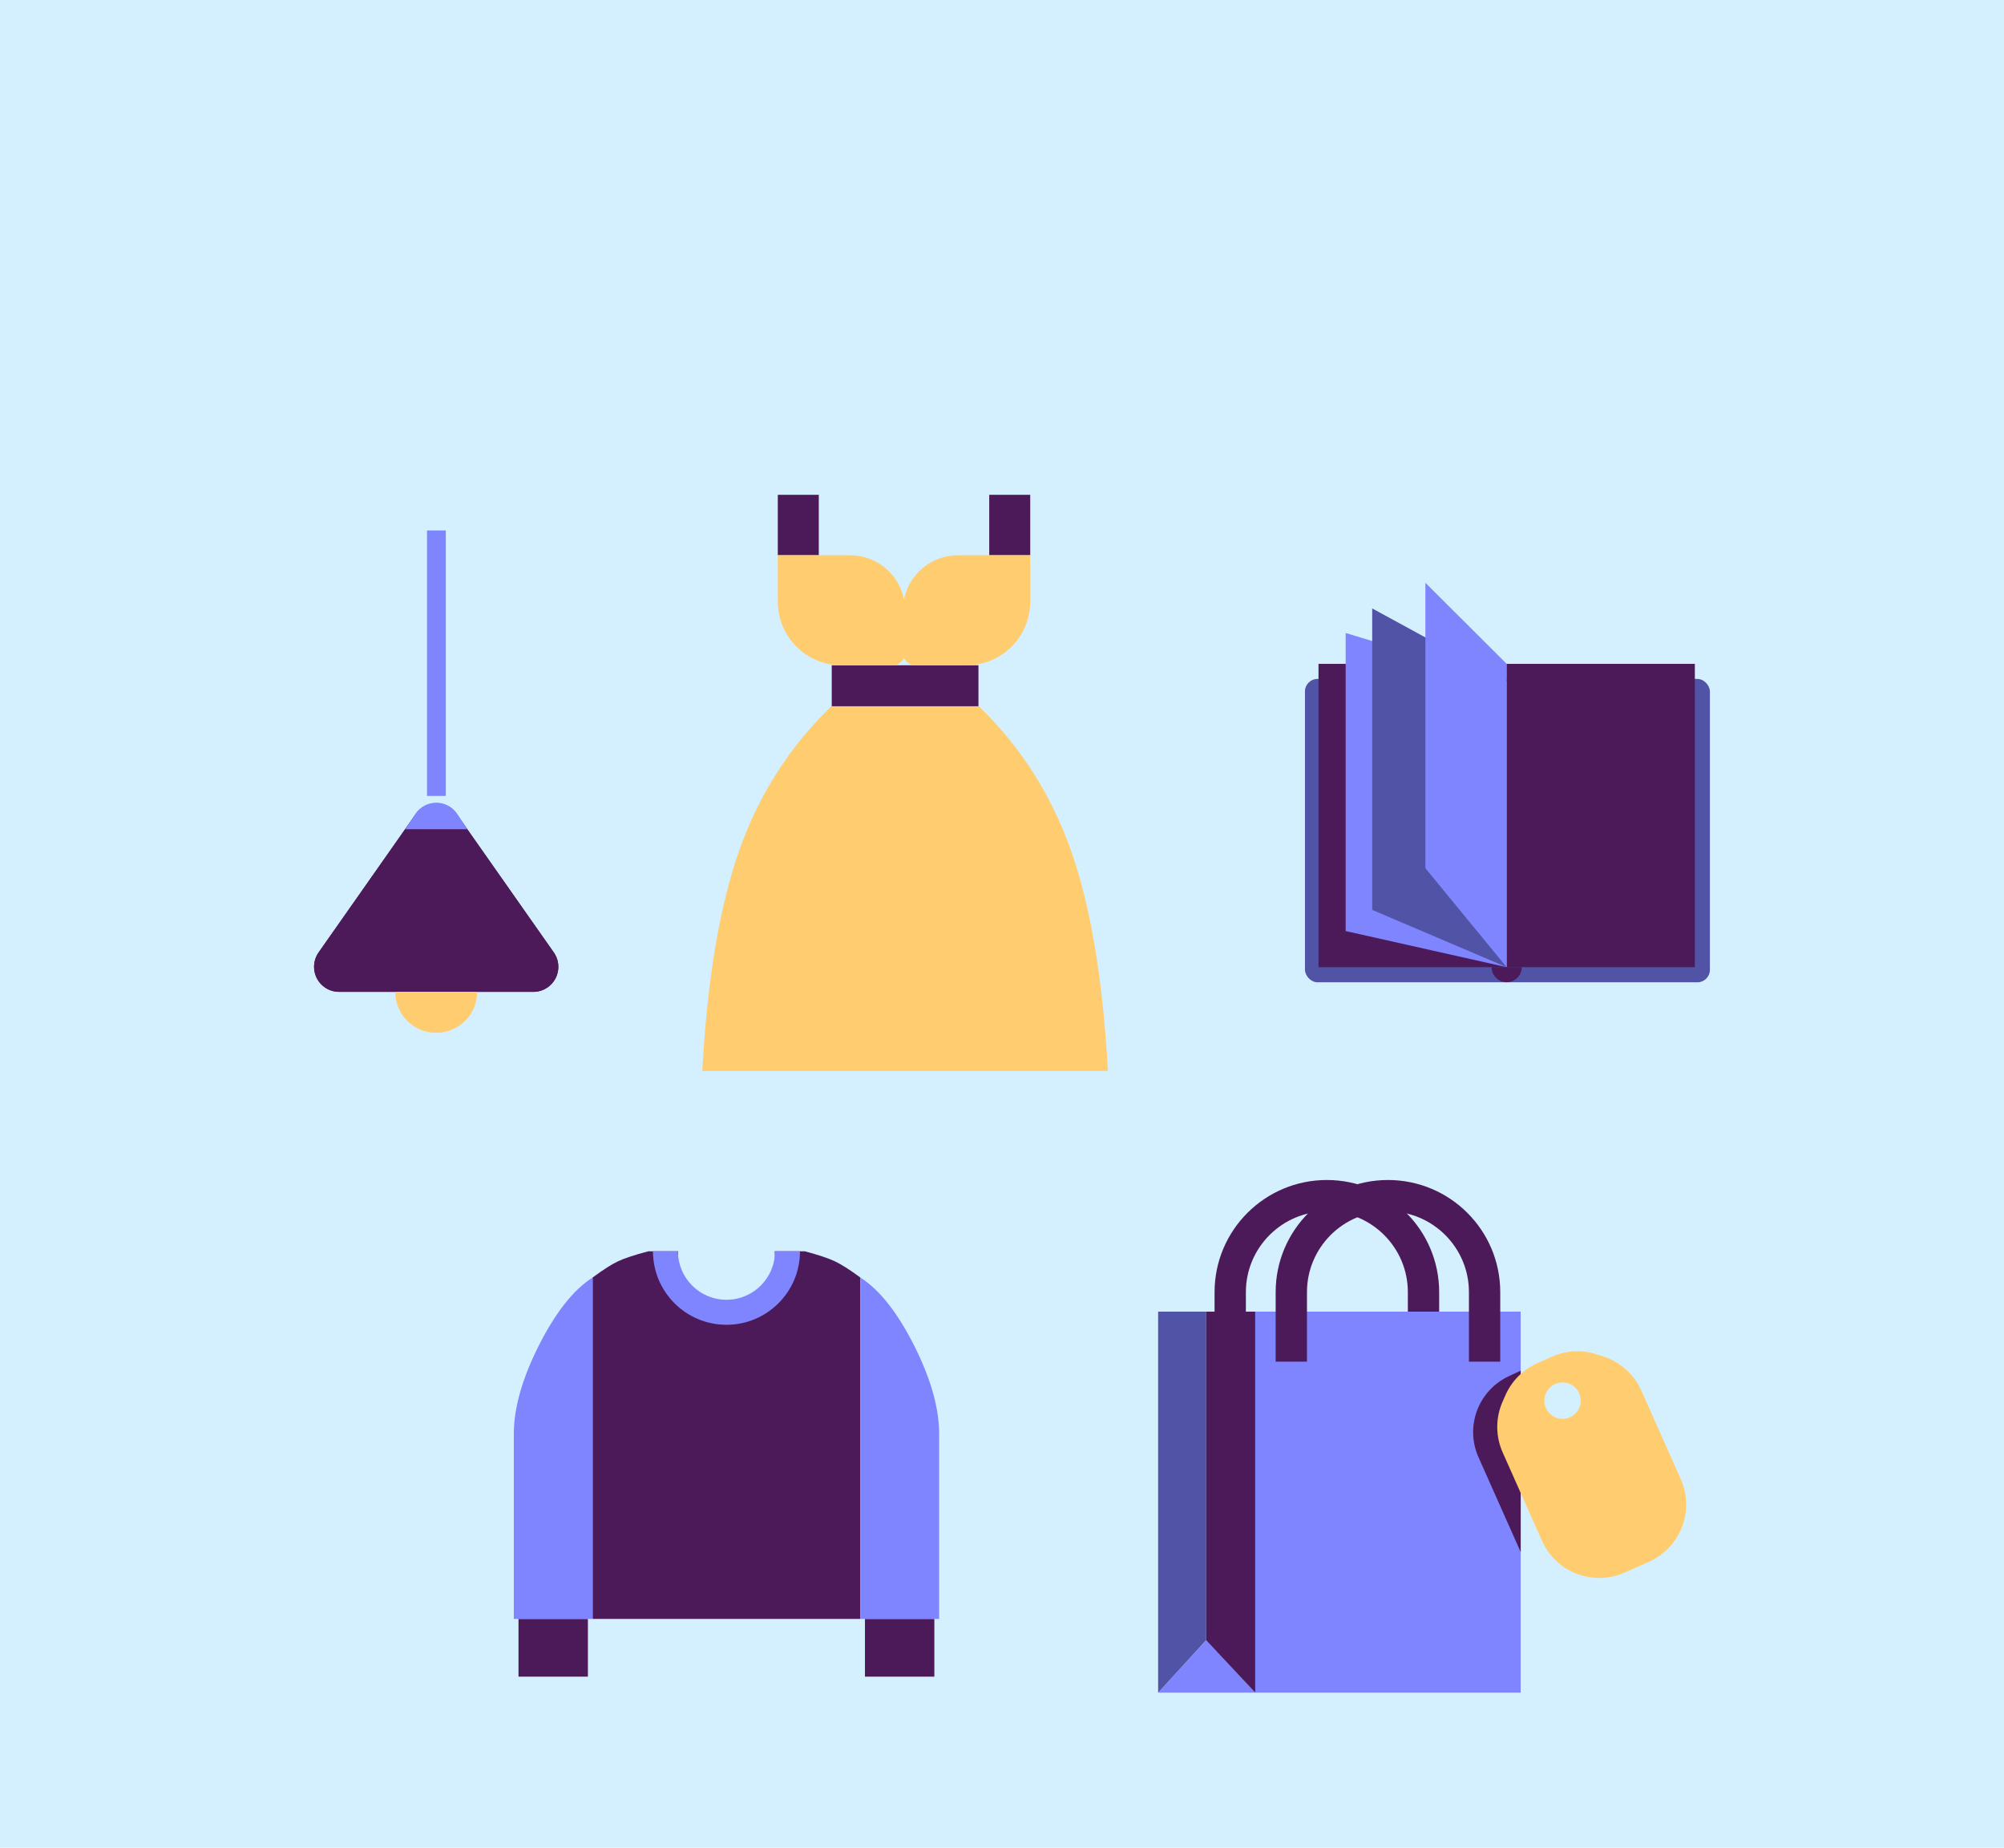 <?xml version="1.0" encoding="UTF-8"?>
<svg width="320px" height="295px" viewBox="0 0 320 295" version="1.1" xmlns="http://www.w3.org/2000/svg" xmlns:xlink="http://www.w3.org/1999/xlink">
    <title>Header-Hero-320 Copy 4@2x</title>
    <g id="Header-Hero-320-Copy-4" stroke="none" stroke-width="1" fill="none" fill-rule="evenodd">
        <rect fill="#D4F0FF" x="0" y="0" width="320" height="295"></rect>
        <g id="Group-6" transform="translate(90, 20)"></g>
        <g id="Group-13" transform="translate(46.049, 78.5)">
            <g id="Group-11">
                <g id="Group-10" transform="translate(0.405, 5.963)">
                    <path d="M26.472,45.514 L41.975,67.595 C43.245,69.403 42.808,71.898 41,73.168 C40.327,73.64 39.524,73.894 38.702,73.894 L7.696,73.894 C5.487,73.894 3.696,72.103 3.696,69.894 C3.696,69.071 3.949,68.269 4.422,67.595 L19.925,45.514 C21.194,43.706 23.689,43.269 25.497,44.539 C25.876,44.805 26.206,45.135 26.472,45.514 Z" id="Triangle" fill="#4C1A59"></path>
                    <g id="Group-7">
                        <path d="M26.472,45.514 L41.975,67.595 C43.245,69.403 42.808,71.898 41,73.168 C40.327,73.64 39.524,73.894 38.702,73.894 L7.696,73.894 C5.487,73.894 3.696,72.103 3.696,69.894 C3.696,69.071 3.949,68.269 4.422,67.595 L19.925,45.514 C21.194,43.706 23.689,43.269 25.497,44.539 C25.876,44.805 26.206,45.135 26.472,45.514 Z" id="Triangle" fill="#4C1A59"></path>
                        <path d="M16.661,73.894 C16.661,77.505 19.588,80.432 23.199,80.432 C26.81,80.432 29.737,77.505 29.737,73.894" id="Path" fill="#FFCD6F"></path>
                        <line x1="23.23" y1="42.611" x2="23.23" y2="0.225" id="Line" stroke="#7F85FF" stroke-width="3"></line>
                        <path d="M26.551,45.481 L28.173,47.927 L28.173,47.927 L18.25,47.927 L19.892,45.47 C21.119,43.633 23.603,43.139 25.44,44.366 C25.881,44.661 26.259,45.04 26.551,45.481 Z" id="Triangle" fill="#7F85FF"></path>
                    </g>
                </g>
                <g id="Group-3" transform="translate(98.592, 46.499) rotate(-360) translate(-98.592, -46.499) translate(66.092, 0.499)">
                    <rect id="Rectangle" fill="#4C1A59" x="20.671" y="27.217" width="23.427" height="6.546"></rect>
                    <rect id="Rectangle" fill="#4C1A59" x="12.058" y="0" width="6.546" height="9.646"></rect>
                    <rect id="Rectangle" fill="#4C1A59" x="45.821" y="0" width="6.546" height="9.646"></rect>
                    <path d="M23.599,9.646 C27.857,9.646 31.407,12.675 32.213,16.695 C33.018,12.675 36.568,9.646 40.825,9.646 L40.825,9.646 L52.366,9.646 L52.366,17.054 C52.366,22.667 47.816,27.217 42.203,27.217 L42.203,27.217 L34.04,27.217 C33.224,27.217 32.523,26.729 32.212,26.028 C31.902,26.729 31.2,27.217 30.385,27.217 L22.221,27.217 C16.608,27.217 12.058,22.667 12.058,17.054 L12.058,9.646 L23.599,9.646 Z" id="Combined-Shape" fill="#FFCD6F"></path>
                    <path d="M0,91.986 C0.796,77.379 2.765,65.632 5.909,56.746 C9.053,47.859 13.949,40.198 20.597,33.763 L44.172,33.763 C50.82,40.198 55.716,47.859 58.86,56.746 C62.004,65.632 63.973,77.379 64.769,91.986 L64.769,91.986 L0,91.986 Z" id="Combined-Shape" fill="#FFCD6F"></path>
                </g>
                <g id="Group-9" transform="translate(194.828, 46.543) rotate(-360) translate(-194.828, -46.543) translate(162.328, 14.543)">
                    <g id="Group-8" transform="translate(0, 0)">
                        <rect id="Rectangle" fill="#5154A6" x="0" y="15.349" width="64.662" height="48.436" rx="2"></rect>
                        <rect id="Rectangle" fill="#4C1A59" x="2.163" y="12.945" width="30.047" height="48.425"></rect>
                        <rect id="Rectangle" fill="#4C1A59" x="32.211" y="12.945" width="30.047" height="48.425"></rect>
                        <polygon id="Rectangle" fill="#7F85FF" points="6.499 8.017 32.211 15.799 32.211 61.371 6.499 55.602"></polygon>
                        <polygon id="Rectangle" fill="#5154A6" points="10.737 4.094 32.211 15.799 32.211 61.371 10.737 52.226"></polygon>
                        <polygon id="Rectangle" fill="#7F85FF" points="19.23 -3.41598464e-15 32.211 12.945 32.211 61.371 19.23 45.572"></polygon>
                        <path d="M29.807,61.371 C29.807,62.698 30.883,63.774 32.211,63.774 C33.538,63.774 34.615,62.698 34.615,61.371" id="Path" fill="#4C1A59"></path>
                    </g>
                </g>
            </g>
            <g id="Group-6" transform="translate(138.881, 112.391)">
                <polygon id="Rectangle" fill="#7F85FF" points="7.756 70.884 15.511 79.345 7.756 79.345 6.4741208e-12 79.345"></polygon>
                <g id="Group-4">
                    <polygon id="Rectangle" fill="#5154A6" points="5.40289121e-13 18.519 7.676 18.519 7.676 70.959 5.40289121e-13 79.345"></polygon>
                    <polygon id="Rectangle" fill="#4C1A59" transform="translate(11.593, 48.932) scale(-1, 1) translate(-11.593, -48.932) " points="7.676 18.519 15.511 18.519 15.511 70.959 7.676 79.345"></polygon>
                    <path d="M42.376,26.502 C42.376,24.777 42.376,21.078 42.376,15.406 C42.376,6.898 35.467,-3.83523777e-14 26.944,-3.83523777e-14 C18.422,-3.83523777e-14 11.513,6.898 11.513,15.406 C11.513,21.078 11.513,24.777 11.513,26.502" id="Oval" stroke="#4C1A59" stroke-width="5"></path>
                    <rect id="Rectangle" fill="#7F85FF" x="15.511" y="18.519" width="42.376" height="60.826"></rect>
                    <path d="M52.13,26.502 C52.13,24.777 52.13,21.078 52.13,15.406 C52.13,6.898 45.221,-3.83523777e-14 36.699,-3.83523777e-14 C28.176,-3.83523777e-14 21.268,6.898 21.268,15.406 C21.268,21.078 21.268,24.777 21.268,26.502" id="Oval" stroke="#4C1A59" stroke-width="5"></path>
                    <g id="Group" transform="translate(46.898, 21.17)">
                        <path d="M7.935,10.999 C9.746,9.158 12.206,8.102 14.788,8.057 L16.897,8.02 L16.897,8.02 L5.11,34.492 L5.11,17.9 C5.11,15.318 6.125,12.84 7.935,10.999 Z" id="Rectangle" fill="#4C1A59" transform="translate(11.003, 21.256) rotate(-24) translate(-11.003, -21.256) "></path>
                        <path d="M13.347,6.844 L14.193,6.078 C16.032,4.414 18.423,3.493 20.903,3.493 L23.455,3.493 C25.935,3.493 28.326,4.414 30.165,6.078 L31.011,6.844 C33.107,8.74 34.302,11.434 34.302,14.259 L34.302,29.705 C34.302,35.228 29.825,39.705 24.302,39.705 L20.056,39.705 C14.533,39.705 10.056,35.228 10.056,29.705 L10.056,14.259 C10.056,11.434 11.251,8.74 13.347,6.844 Z" id="Rectangle" fill="#FFCD6F" transform="translate(22.179, 21.599) rotate(-24) translate(-22.179, -21.599) "></path>
                        <ellipse id="Oval" fill="#D4F0FF" transform="translate(17.682, 11.561) rotate(-24) translate(-17.682, -11.561) " cx="17.682" cy="11.561" rx="2.907" ry="2.904"></ellipse>
                    </g>
                </g>
            </g>
            <g id="Group-5" transform="translate(35.998, 121.269)">
                <rect id="Rectangle" fill="#4C1A59" x="56.069" y="58.693" width="11.081" height="9.223"></rect>
                <rect id="Rectangle" fill="#4C1A59" x="0.748" y="58.693" width="11.081" height="9.223"></rect>
                <path d="M46.453,0.001 C48.604,0.57 50.203,1.102 51.25,1.596 C52.298,2.09 53.66,2.956 55.338,4.194 L55.338,58.693 L12.577,58.693 L12.577,4.194 C14.277,2.939 15.633,2.073 16.647,1.596 C17.66,1.119 19.272,0.587 21.482,0.001 L26.259,0.001 C26.227,0.285 26.211,0.574 26.211,0.866 C26.211,5.144 29.679,8.612 33.958,8.612 C38.236,8.612 41.704,5.144 41.704,0.866 C41.704,0.574 41.688,0.285 41.656,0.001 L46.453,0.001 Z" id="Combined-Shape" fill="#4C1A59"></path>
                <path d="M-4.8129577e-13,29.138 C0.006,25.015 1.338,20.317 3.997,15.043 C6.656,9.77 9.516,6.153 12.577,4.194 L12.577,58.693 L-4.8129577e-13,58.693 L-4.8129577e-13,29.138 Z" id="Rectangle" fill="#7F85FF"></path>
                <path d="M55.338,29.138 C55.344,25.015 56.677,20.317 59.336,15.043 C61.995,9.77 64.854,6.153 67.915,4.194 L67.915,58.693 L55.338,58.693 L55.338,29.138 Z" id="Rectangle" fill="#7F85FF" transform="translate(61.627, 31.444) scale(-1, 1) translate(-61.627, -31.444) "></path>
                <path d="M45.696,0 C45.696,6.483 40.44,11.738 33.958,11.738 C27.475,11.738 22.219,6.483 22.219,0 M26.211,0 C26.211,4.278 29.679,7.746 33.958,7.746 C38.236,7.746 41.704,4.278 41.704,0" id="Shape" fill="#7F85FF"></path>
            </g>
        </g>
    </g>
</svg>